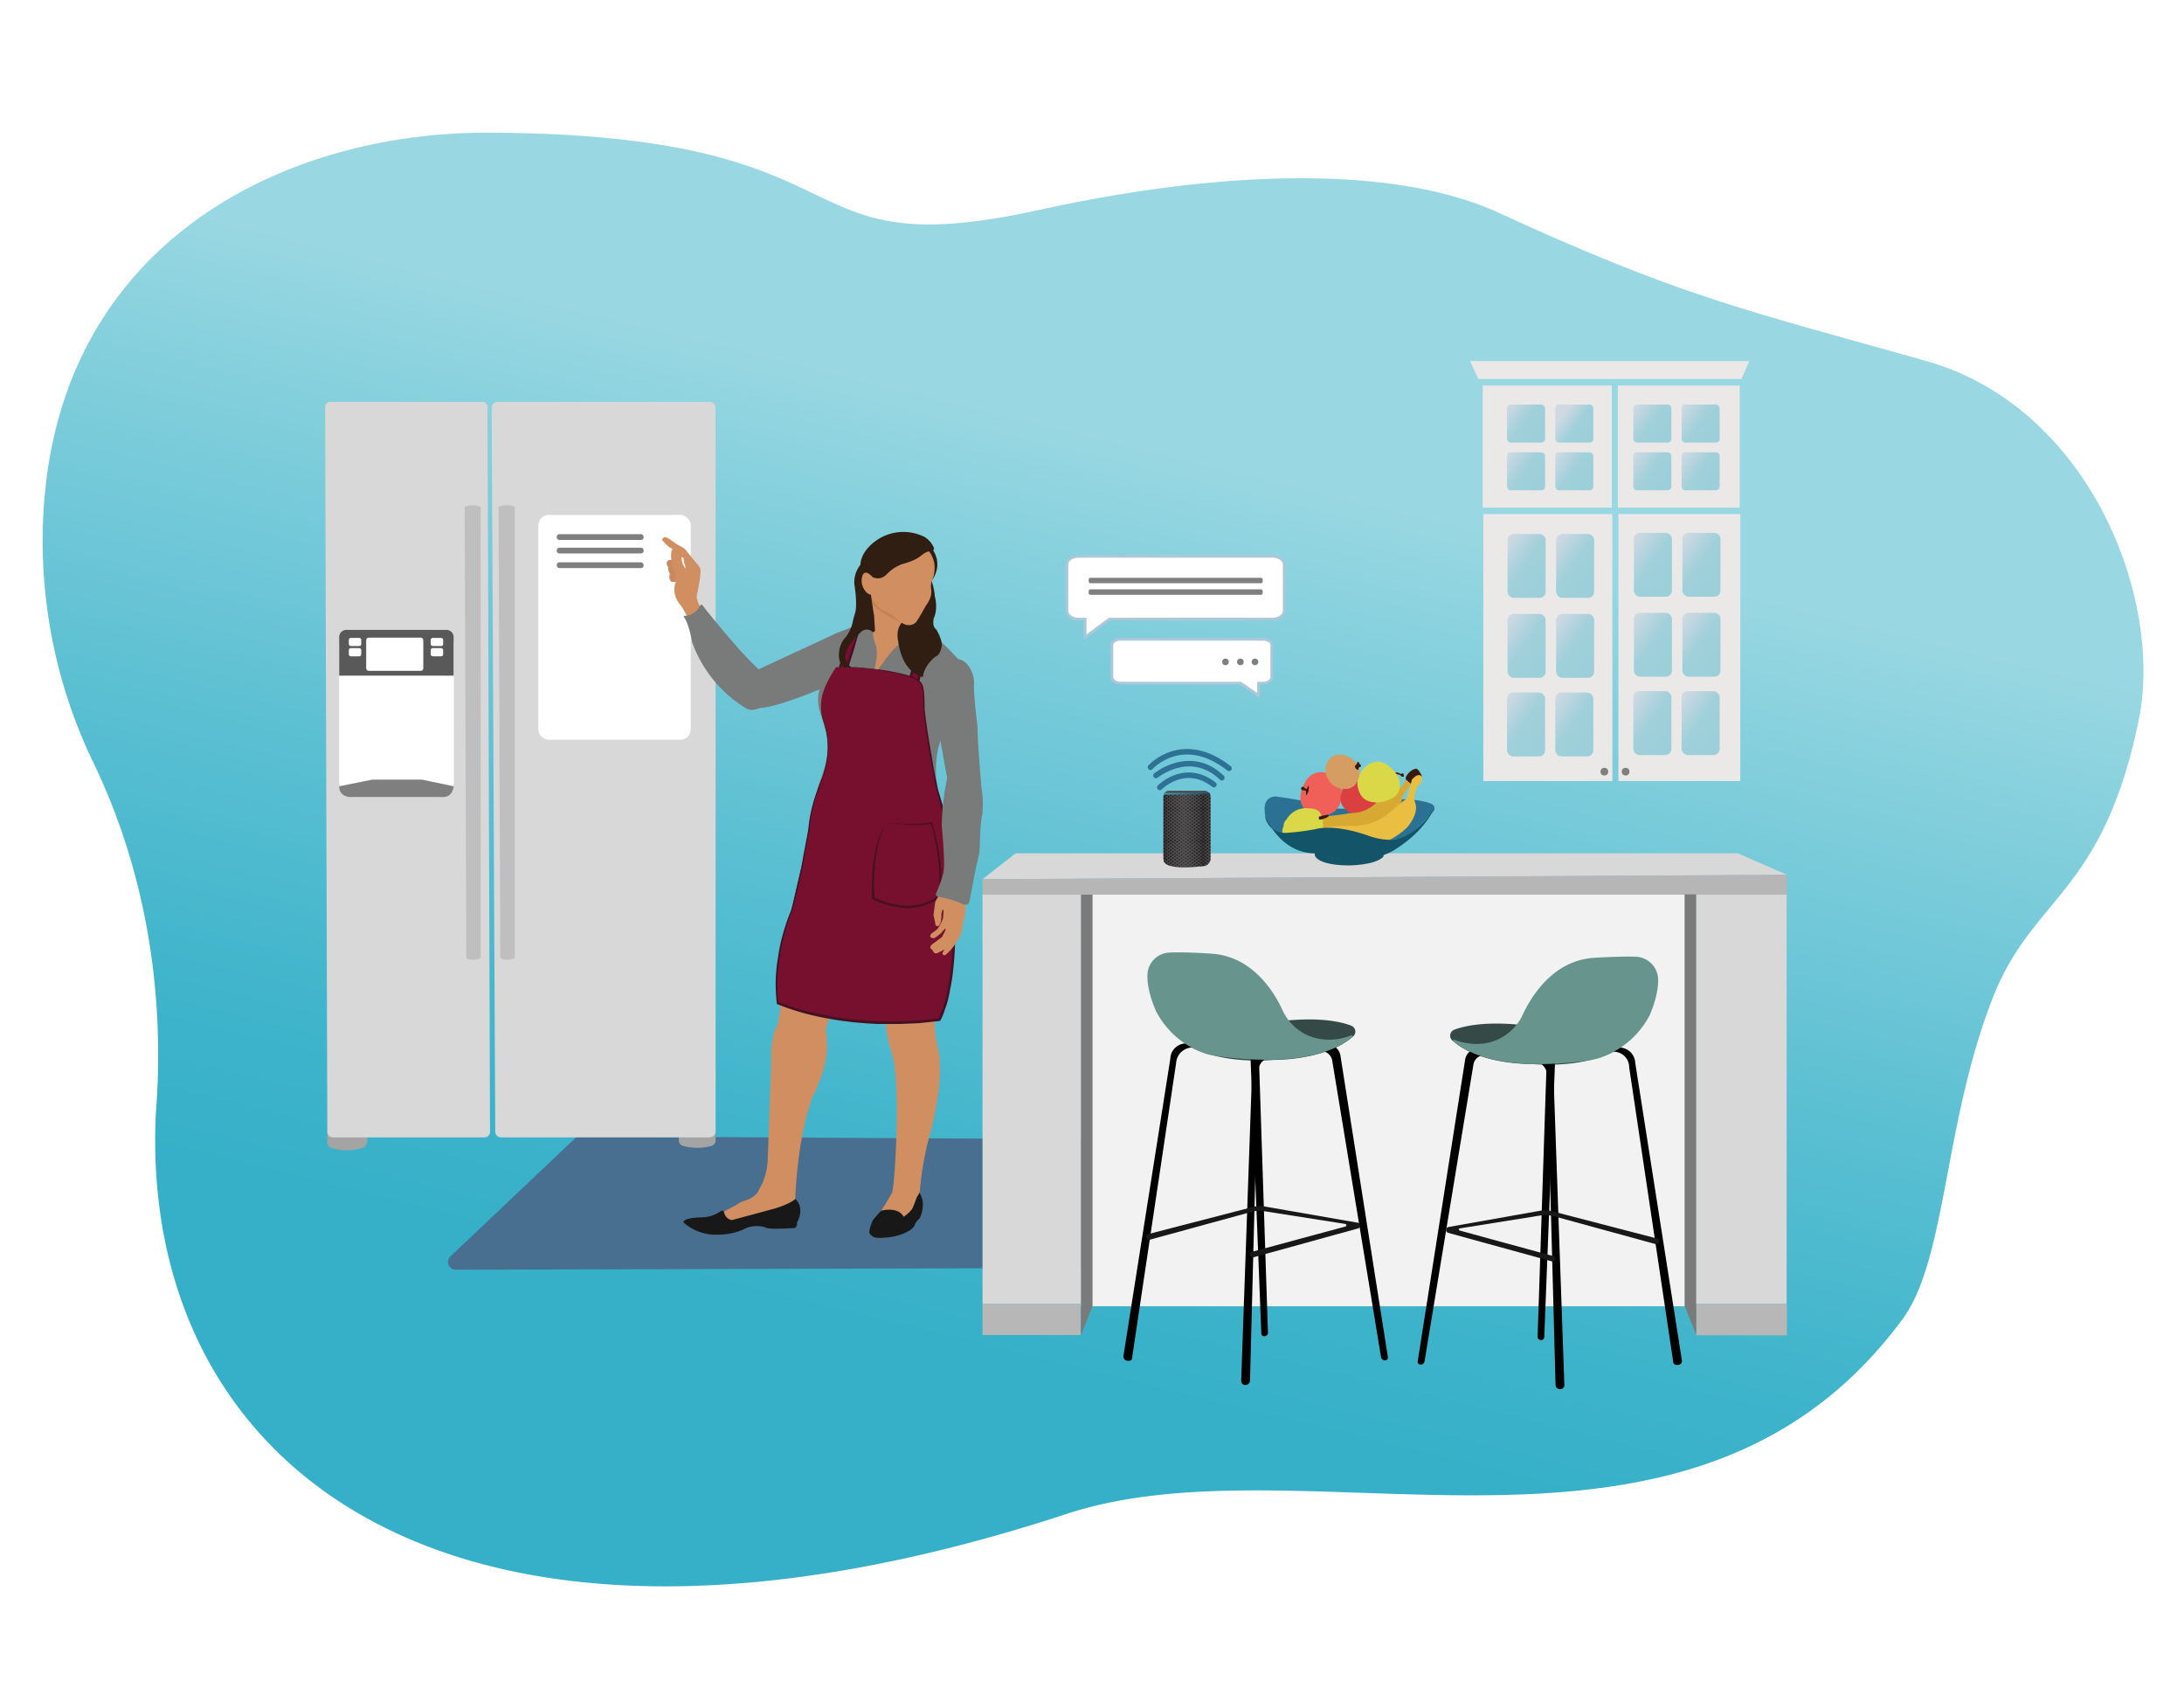 <svg id="Layer_1" data-name="Layer 1" xmlns="http://www.w3.org/2000/svg" xmlns:xlink="http://www.w3.org/1999/xlink" viewBox="0 0 792 612"><defs><style>.cls-1,.cls-10,.cls-11,.cls-2,.cls-23,.cls-3,.cls-4,.cls-5,.cls-6,.cls-61,.cls-68,.cls-7,.cls-8,.cls-9{fill:none;}.cls-10,.cls-11,.cls-2,.cls-3,.cls-4,.cls-5,.cls-6,.cls-7,.cls-8,.cls-9{stroke:#231f20;stroke-dasharray:0 6.5;}.cls-10,.cls-11,.cls-2,.cls-3,.cls-4,.cls-5,.cls-6,.cls-61,.cls-7,.cls-8,.cls-9{stroke-linecap:round;}.cls-2{stroke-width:5px;}.cls-3{stroke-width:4.69px;}.cls-4{stroke-width:4.39px;}.cls-5{stroke-width:4.08px;}.cls-6{stroke-width:3.78px;}.cls-7{stroke-width:3.47px;}.cls-8{stroke-width:3.17px;}.cls-9{stroke-width:2.86px;}.cls-10{stroke-width:2.56px;}.cls-11{stroke-width:2.25px;}.cls-12{fill:url(#linear-gradient);}.cls-13{fill:#486f8f;}.cls-14{fill:#a5a4a4;}.cls-15{fill:#d8d8d8;}.cls-16{fill:#bfbfbf;}.cls-17,.cls-72{fill:#fff;}.cls-18{fill:#595959;}.cls-19{fill:#7f7f7f;}.cls-20{fill:#c9885d;}.cls-21{fill:#d18e61;}.cls-22{fill:#301e12;}.cls-23{stroke:#5e297b;}.cls-23,.cls-68,.cls-72{stroke-miterlimit:10;}.cls-24{fill:#797a7a;}.cls-25{fill:#181818;}.cls-26{fill:#bcc7cc;}.cls-27{fill:#292a2b;}.cls-28{fill:#77102e;}.cls-29{fill:#461023;}.cls-30{fill:#c48255;}.cls-31{fill:#f2f2f3;}.cls-32{fill:#b7b6b6;}.cls-33{fill:#b7b7b7;}.cls-34{fill:#354a47;}.cls-35{fill:#68948e;}.cls-36{fill:#ebe8e8;}.cls-37{opacity:0.44;}.cls-38{fill:url(#linear-gradient-2);}.cls-39{fill:url(#linear-gradient-3);}.cls-40{fill:url(#linear-gradient-4);}.cls-41{fill:url(#linear-gradient-5);}.cls-42{fill:url(#linear-gradient-6);}.cls-43{fill:url(#linear-gradient-7);}.cls-44{fill:url(#linear-gradient-8);}.cls-45{fill:url(#linear-gradient-9);}.cls-46{fill:url(#linear-gradient-10);}.cls-47{fill:url(#linear-gradient-11);}.cls-48{fill:url(#linear-gradient-12);}.cls-49{fill:url(#linear-gradient-13);}.cls-50{fill:url(#linear-gradient-14);}.cls-51{fill:url(#linear-gradient-15);}.cls-52{fill:url(#linear-gradient-16);}.cls-53{fill:url(#linear-gradient-17);}.cls-54{fill:url(#linear-gradient-18);}.cls-55{fill:url(#linear-gradient-19);}.cls-56{fill:url(#linear-gradient-20);}.cls-57{fill:url(#linear-gradient-21);}.cls-58{fill:#525050;}.cls-59{fill:url(#Undulating_Coarse_Dots);}.cls-60{fill:url(#linear-gradient-22);}.cls-61{stroke:#2d7295;stroke-linejoin:round;stroke-width:2px;}.cls-62{fill:#2a7194;}.cls-63{fill:#391b0c;}.cls-64{fill:#d8a932;}.cls-65{fill:#e9be41;}.cls-66{fill:#f15f59;}.cls-67{fill:#db4040;}.cls-68{stroke:#181818;}.cls-69{fill:#dad846;}.cls-70{fill:#d59d62;}.cls-71{fill:#145468;}.cls-72{stroke:#acc7da;}</style><linearGradient id="linear-gradient" x1="302.25" y1="598.43" x2="437.08" y2="49.02" gradientUnits="userSpaceOnUse"><stop offset="0.2" stop-color="#35b0c8"/><stop offset="0.31" stop-color="#3fb4cb"/><stop offset="0.48" stop-color="#5abfd2"/><stop offset="0.71" stop-color="#86d0dd"/><stop offset="0.8" stop-color="#99d8e2"/></linearGradient><linearGradient id="linear-gradient-2" x1="566.43" y1="150.42" x2="577.46" y2="158.33" gradientUnits="userSpaceOnUse"><stop offset="0" stop-color="#acc7da"/><stop offset="0.18" stop-color="#85bfd4"/><stop offset="0.47" stop-color="#40b1c9"/><stop offset="1" stop-color="#35b0c8"/></linearGradient><linearGradient id="linear-gradient-3" x1="545.74" y1="148.16" x2="560.53" y2="158.77" xlink:href="#linear-gradient-2"/><linearGradient id="linear-gradient-4" x1="563.52" y1="165.56" x2="578.31" y2="176.17" xlink:href="#linear-gradient-2"/><linearGradient id="linear-gradient-5" x1="545.97" y1="165.56" x2="560.76" y2="176.17" xlink:href="#linear-gradient-2"/><linearGradient id="linear-gradient-6" x1="561.86" y1="198.52" x2="580.49" y2="211.88" xlink:href="#linear-gradient-2"/><linearGradient id="linear-gradient-7" x1="544.32" y1="198.52" x2="562.94" y2="211.88" xlink:href="#linear-gradient-2"/><linearGradient id="linear-gradient-8" x1="561.86" y1="227.51" x2="580.49" y2="240.87" xlink:href="#linear-gradient-2"/><linearGradient id="linear-gradient-9" x1="544.32" y1="227.51" x2="562.94" y2="240.87" xlink:href="#linear-gradient-2"/><linearGradient id="linear-gradient-10" x1="561.6" y1="255.97" x2="580.23" y2="269.33" xlink:href="#linear-gradient-2"/><linearGradient id="linear-gradient-11" x1="544.05" y1="255.97" x2="562.68" y2="269.33" xlink:href="#linear-gradient-2"/><linearGradient id="linear-gradient-12" x1="609.31" y1="148.32" x2="624.11" y2="158.94" xlink:href="#linear-gradient-2"/><linearGradient id="linear-gradient-13" x1="591.77" y1="148.32" x2="606.56" y2="158.94" xlink:href="#linear-gradient-2"/><linearGradient id="linear-gradient-14" x1="609.31" y1="165.56" x2="624.11" y2="176.17" xlink:href="#linear-gradient-2"/><linearGradient id="linear-gradient-15" x1="591.77" y1="165.56" x2="606.56" y2="176.17" xlink:href="#linear-gradient-2"/><linearGradient id="linear-gradient-16" x1="607.66" y1="198.07" x2="626.29" y2="211.43" xlink:href="#linear-gradient-2"/><linearGradient id="linear-gradient-17" x1="590.12" y1="198.07" x2="608.74" y2="211.43" xlink:href="#linear-gradient-2"/><linearGradient id="linear-gradient-18" x1="607.66" y1="227.07" x2="626.29" y2="240.43" xlink:href="#linear-gradient-2"/><linearGradient id="linear-gradient-19" x1="590.12" y1="227.07" x2="608.74" y2="240.43" xlink:href="#linear-gradient-2"/><linearGradient id="linear-gradient-20" x1="607.4" y1="255.53" x2="626.02" y2="268.89" xlink:href="#linear-gradient-2"/><linearGradient id="linear-gradient-21" x1="589.85" y1="255.53" x2="608.48" y2="268.89" xlink:href="#linear-gradient-2"/><pattern id="Undulating_Coarse_Dots" data-name="Undulating Coarse Dots" width="83" height="65" patternTransform="translate(-15.2 59.6) scale(0.17 0.18)" patternUnits="userSpaceOnUse" viewBox="0 0 83 65"><rect class="cls-1" width="83" height="65"/><line class="cls-2" x1="83" y1="65" x2="83" y2="130.5"/><line class="cls-2" y1="65" y2="130.5"/><line class="cls-3" x1="4.6" y1="61.8" x2="4.6" y2="130.5"/><line class="cls-4" x1="9.2" y1="65" x2="9.2" y2="130.5"/><line class="cls-5" x1="13.8" y1="61.8" x2="13.8" y2="130.5"/><line class="cls-6" x1="18.4" y1="65" x2="18.4" y2="130.5"/><line class="cls-7" x1="23.1" y1="61.8" x2="23.1" y2="130.5"/><line class="cls-8" x1="27.7" y1="65" x2="27.7" y2="130.5"/><line class="cls-9" x1="32.3" y1="61.8" x2="32.3" y2="130.5"/><line class="cls-10" x1="36.9" y1="65" x2="36.9" y2="130.5"/><line class="cls-11" x1="41.5" y1="61.8" x2="41.5" y2="130.5"/><line class="cls-2" x1="83" y1="65" x2="83" y2="130.5"/><line class="cls-3" x1="78.4" y1="61.8" x2="78.4" y2="130.5"/><line class="cls-4" x1="73.8" y1="65" x2="73.8" y2="130.5"/><line class="cls-5" x1="69.2" y1="61.8" x2="69.2" y2="130.5"/><line class="cls-6" x1="64.6" y1="65" x2="64.6" y2="130.5"/><line class="cls-7" x1="59.9" y1="61.8" x2="59.9" y2="130.5"/><line class="cls-8" x1="55.3" y1="65" x2="55.3" y2="130.5"/><line class="cls-9" x1="50.7" y1="61.8" x2="50.7" y2="130.5"/><line class="cls-10" x1="46.1" y1="65" x2="46.1" y2="130.5"/><line class="cls-2" y1="65" y2="130.5"/><line class="cls-2" x1="83" x2="83" y2="65.5"/><line class="cls-2" y2="65.5"/><line class="cls-3" x1="4.6" y1="-3.3" x2="4.6" y2="65.5"/><line class="cls-4" x1="9.2" x2="9.2" y2="65.5"/><line class="cls-5" x1="13.8" y1="-3.3" x2="13.8" y2="65.5"/><line class="cls-6" x1="18.4" x2="18.4" y2="65.5"/><line class="cls-7" x1="23.1" y1="-3.3" x2="23.1" y2="65.5"/><line class="cls-8" x1="27.7" x2="27.7" y2="65.5"/><line class="cls-9" x1="32.3" y1="-3.3" x2="32.3" y2="65.5"/><line class="cls-10" x1="36.9" x2="36.9" y2="65.5"/><line class="cls-11" x1="41.5" y1="-3.3" x2="41.5" y2="65.5"/><line class="cls-2" x1="83" x2="83" y2="65.5"/><line class="cls-3" x1="78.4" y1="-3.3" x2="78.4" y2="65.5"/><line class="cls-4" x1="73.8" x2="73.8" y2="65.5"/><line class="cls-5" x1="69.2" y1="-3.3" x2="69.2" y2="65.5"/><line class="cls-6" x1="64.6" x2="64.6" y2="65.5"/><line class="cls-7" x1="59.9" y1="-3.3" x2="59.9" y2="65.5"/><line class="cls-8" x1="55.3" x2="55.3" y2="65.5"/><line class="cls-9" x1="50.7" y1="-3.3" x2="50.7" y2="65.5"/><line class="cls-10" x1="46.1" x2="46.1" y2="65.5"/><line class="cls-2" y2="65.5"/><line class="cls-2" x1="83" y1="-65" x2="83" y2="0.5"/><line class="cls-2" y1="-65" y2="0.5"/><line class="cls-3" x1="4.6" y1="-68.3" x2="4.6" y2="0.5"/><line class="cls-4" x1="9.2" y1="-65" x2="9.2" y2="0.5"/><line class="cls-5" x1="13.8" y1="-68.3" x2="13.8" y2="0.5"/><line class="cls-6" x1="18.4" y1="-65" x2="18.4" y2="0.5"/><line class="cls-7" x1="23.1" y1="-68.3" x2="23.1" y2="0.5"/><line class="cls-8" x1="27.7" y1="-65" x2="27.7" y2="0.5"/><line class="cls-9" x1="32.3" y1="-68.3" x2="32.3" y2="0.5"/><line class="cls-10" x1="36.9" y1="-65" x2="36.9" y2="0.5"/><line class="cls-11" x1="41.5" y1="-68.3" x2="41.5" y2="0.5"/><line class="cls-2" x1="83" y1="-65" x2="83" y2="0.5"/><line class="cls-3" x1="78.4" y1="-68.3" x2="78.4" y2="0.5"/><line class="cls-4" x1="73.8" y1="-65" x2="73.8" y2="0.5"/><line class="cls-5" x1="69.2" y1="-68.3" x2="69.2" y2="0.5"/><line class="cls-6" x1="64.6" y1="-65" x2="64.6" y2="0.5"/><line class="cls-7" x1="59.9" y1="-68.3" x2="59.9" y2="0.5"/><line class="cls-8" x1="55.3" y1="-65" x2="55.3" y2="0.5"/><line class="cls-9" x1="50.7" y1="-68.3" x2="50.7" y2="0.5"/><line class="cls-10" x1="46.1" y1="-65" x2="46.1" y2="0.5"/><line class="cls-2" y1="-65" y2="0.5"/></pattern><linearGradient id="linear-gradient-22" x1="421.97" y1="287.97" x2="438.92" y2="287.97" gradientUnits="userSpaceOnUse"><stop offset="0" stop-color="#36b0c8"/><stop offset="1" stop-color="#243960"/></linearGradient></defs><path class="cls-12" d="M775.6,261c9-43.9-17.9-113.4-77.1-130.1-64.1-18.2-87.7-22.8-155.1-53.8-37.1-17-98.7-15.9-166.5-1-95.6,21-56.2-27.3-199.2-28C100.2,47.7,17,90.6,15.5,193.4a184.6,184.6,0,0,0,18.3,83c18.7,38.7,25.9,82,22.9,124.9-.3,3-.3,6.1-.4,9.1C54.4,535,167.3,621,386.9,548.9,475,520,612.3,583.2,689.8,478.5c16.2-21.8,14.9-70.9,32.9-116.8C737.2,324.7,762.6,324.4,775.6,261Z"/><path class="cls-13" d="M208.6,412.7l-45.3,42.9a2.8,2.8,0,0,0,2,4.8l364.5-1a2.8,2.8,0,0,0,1.7-5l-50.9-40.2a2.7,2.7,0,0,0-1.7-.6L210.5,412A2.6,2.6,0,0,0,208.6,412.7Z"/><path class="cls-14" d="M246.2,409.7v3.8a2,2,0,0,0,1.6,2,19,19,0,0,0,10.2,0,2.1,2.1,0,0,0,1.5-2v-3.8Z"/><path class="cls-14" d="M118.7,409.7v4.6a2.1,2.1,0,0,0,1.3,1.9,18.3,18.3,0,0,0,11.4,0,2.6,2.6,0,0,0,1.8-2.4v-4.1Z"/><path class="cls-15" d="M119.9,145.7h54.9a1.9,1.9,0,0,1,2,1.9l.9,262.9a2,2,0,0,1-2,1.9H120.6a2,2,0,0,1-1.9-1.9l-.8-262.9A1.9,1.9,0,0,1,119.9,145.7Z"/><path class="cls-15" d="M180.5,145.7h76.8a2.2,2.2,0,0,1,2.2,2.2V410.2a2.2,2.2,0,0,1-2.2,2.2H181.7a2.1,2.1,0,0,1-2.1-2.2l-1.3-262.3A2.2,2.2,0,0,1,180.5,145.7Z"/><path class="cls-16" d="M180.8,183.8a7.4,7.4,0,0,1,5.9,0V347.4s-3.1,1.4-5.3,0Z"/><path class="cls-16" d="M168.5,183.8a7.2,7.2,0,0,1,5.8,0V347.4s-3,1.4-5.2,0Z"/><rect class="cls-17" x="123" y="228.4" width="41.6" height="60.6" rx="5.3"/><path class="cls-18" d="M161.9,228.4H125.6A2.6,2.6,0,0,0,123,231v14h41.5V231A2.6,2.6,0,0,0,161.9,228.4Z"/><rect class="cls-17" x="132.8" y="231.2" width="20.7" height="12.05" rx="0.9"/><rect class="cls-17" x="126.5" y="231.3" width="4.5" height="2.95" rx="0.7"/><rect class="cls-17" x="126.5" y="235" width="4.5" height="2.97" rx="0.7"/><rect class="cls-17" x="156.2" y="231.3" width="4.5" height="2.95" rx="0.7"/><rect class="cls-17" x="156.2" y="235" width="4.5" height="2.97" rx="0.7"/><path class="cls-19" d="M123,285.1l12-2.4h18.1l11.4,2.4s-.2,3.9-3.8,3.9H126.8S123,288.9,123,285.1Z"/><rect class="cls-17" x="195.2" y="186.7" width="55.3" height="81.53" rx="3.8"/><path class="cls-20" d="M242.2,203.3c-.3.3-.8.9,0,2.2a.7.7,0,0,1,.1.5,3.4,3.4,0,0,0,.5,1.8,1.1,1.1,0,0,1,.1.5,2.6,2.6,0,0,0,.4,2.5.7.7,0,0,0,.6.2c.8,0,3-.1,3.8-.7a.8.8,0,0,0,.2-.5v-.9a.7.7,0,0,1,.5-.8h.1a.8.8,0,0,0,.5-.7,2.4,2.4,0,0,0-1.2-1.9l-.3-.5a2,2,0,0,0-1.5-1.8,10.3,10.3,0,0,0-3.5-.1Z"/><path class="cls-21" d="M248.7,206.4s-1.8-2.4-1.5-4.6c0,0-2.7-3.9-3.6-2.3,0,0-.7,2,.3,5.8a13.5,13.5,0,0,1,1.2,5.7s-2,4,1.6,8.3c0,0,3.1,4.2,2.8,6.2,0,0,6.2-.7,5.9-3.5,0,0-3-3.3-2.7-6.2,0,0,2-8.7,1.1-10s-4.5-5.5-5.2-6.5a8.1,8.1,0,0,0-2.4-1.5,37.4,37.4,0,0,1-3.2-2.2s-1.7-1.3-2.4-.6-.8.6.8,2.2a7.1,7.1,0,0,0,2.4,1.8s2.5,2.7,4.1,3.3a7.4,7.4,0,0,0,.5,2.6Z"/><path class="cls-22" d="M334.1,195.8s3.1,11.7,3.7,14.8c0,0,5.8-6.8-1.8-13.9A2.7,2.7,0,0,0,334.1,195.8Z"/><path class="cls-21" d="M314.9,217l-.9,6.8a22.3,22.3,0,0,1-2.4,4.9l-3.5,5a3.7,3.7,0,0,0-.5,1.8v9.1a3,3,0,0,0,1.2,2.4l4.3,3.5a3,3,0,0,0,2.9.5l8.3-2.6a2.4,2.4,0,0,0,1.4-.9l6.7-7.4a3.4,3.4,0,0,0,.7-2.9l-6-5.4c-.1-.1-.1-.3-.2-.4a7.1,7.1,0,0,1,1.4-7.7c.6-.7,1.1-3.4.7-4.2l-1-3.8a3.1,3.1,0,0,0-2.6-1.9l-3.9-.4a2.6,2.6,0,0,0-1.5.2l-3.4,1.4A3.4,3.4,0,0,0,314.9,217Z"/><path class="cls-23" d="M327,233.6s0,1.8,3.5,2.4c0,0-.7-3.1,3-4.5l3.3-.6-5.6-6.7S327.6,231.5,327,233.6Z"/><path class="cls-24" d="M303.2,229.6c-3.6,1.4-3.5,12.9-3.5,12.9-.6,6.2-5.2,7.4-1.8,17.4.7,1.9,1.2,3.9,1.7,5.8a27,27,0,0,1-.6,12.6l-2.6,7.9a.6.6,0,0,0,.4.7l4.4,2.9.8.2,6.2-.7s7.5-28.2,6.6-36.8l.8-4c1-4.6,3.5-10.8,1.8-15.1a12.3,12.3,0,0,1-.6-6.8c-.1-1-.4-2.2-1.4-1.8S306.3,228.5,303.2,229.6Z"/><path class="cls-24" d="M274.2,243.1l28.5-13.2s3.4.8,3.7,5.1c0,0,1.8,9.4-5.5,13.4,0,0-15.7,7-24,8.2a6.8,6.8,0,0,1-6.7-3.2C268.3,250.1,267.2,245.5,274.2,243.1Z"/><path class="cls-24" d="M248.6,223.3a6.7,6.7,0,0,0,5.3-3.7.5.5,0,0,1,.9-.1c2.3,3.1,14.8,18.5,20.7,23.5l.8,1c1.2,2.1,4.5,8.4.1,12.1a4.2,4.2,0,0,1-1.6.9l-1.2.3a4.2,4.2,0,0,1-3.1-.5,46.4,46.4,0,0,1-19.2-23.1,5,5,0,0,1-.4-1.3c-.3-1.7-1.3-6.4-2.7-8.4A.4.4,0,0,1,248.6,223.3Z"/><path class="cls-21" d="M318.9,309.4c-2,7.7-4.9,26.2,2.4,57.2,1,4.4,3.1,7.5,9.5,7.5s9.6-11.5,10-16.3c1.3-14.1,3.3-40.5-.3-49.3,0,0-2.8-11.4-16.2-5.4A9.7,9.7,0,0,0,318.9,309.4Z"/><path class="cls-21" d="M310,300.4c2.8,1.1,5.5,3.4,7.5,7.8,0,0,5,5.7-1.8,26.8a29.3,29.3,0,0,1-4.5,8.8c-2.5,3.4-8.4,17.2-9.5,22.2a7.1,7.1,0,0,1-2.9,4.4c-3.8,2.6-10.2.6-15.9-3.7,0,0-.6-17.9,2.1-26.2,0,0,6.6-20.8,9.7-32A11.8,11.8,0,0,1,310,300.4Z"/><path class="cls-21" d="M323.6,432.2s-2.2,4.1-4.1,6.8a2.6,2.6,0,0,0,1.9,4.1h.1a11.3,11.3,0,0,0,3.9,0c2.7-.6,4.7-3,5.8-5.6a8.5,8.5,0,0,1,2.3-3.5S330.7,427.3,323.6,432.2Z"/><path class="cls-21" d="M278,426.8s5.8-5.8,10.5-1.4c0,0-1.6,7.3-.1,9.3,0,0,3.1,8.1-6.6,8,0,0-9.2-1-12,.6,0,0-5.9,3.7-15.4.8,0,0-2-2,3.2-2.7a85.1,85.1,0,0,0,9.6-4.6,7.8,7.8,0,0,1,2-1.1c2-.8,3.4-1,5.5-3.2Z"/><path class="cls-25" d="M262.6,439.6a3.4,3.4,0,0,0,2.8,2.8l15.6-4.2s5.7-1.7,7.4-3.5c0,0,3.7,3,.6,8.6v.8a1.3,1.3,0,0,1-1.1,1.2c-2.5.1-8.6.5-10-.1s-4.5-1.2-7.8.3c0,0-4,2.4-11.1,2.2a17.9,17.9,0,0,1-11.1-4.4s-.8-1.7,6.5-1.9a11.7,11.7,0,0,0,6.1-1.7l1-.6A.7.7,0,0,1,262.6,439.6Z"/><path class="cls-25" d="M319.5,439s6.1-1.7,8.2,2.2c0,0,2.9-1.9,3.5-3.7l2-5.3s3.1,3.4.3,9.6a5.9,5.9,0,0,0-1.9,2.6s-.9,2.5-7.7,4c0,0-6,1-7.3,0s-2.1-1-.3-5.4a4.6,4.6,0,0,1,.8-1.3Z"/><path class="cls-26" d="M316.5,245.5s-6.9,3.7-6.9,16.2c0,1.1-.6,4.2-.7,5.3-.4,4.1-.4,6.4-2.3,20.6a1.5,1.5,0,0,0,2.6,1.3l.4-.4a8.8,8.8,0,0,0,1.6-6.5,42.5,42.5,0,0,1-.4-10.6c0-.8.3-7.3.5-8.1Z"/><path class="cls-24" d="M327.5,232.4a32.2,32.2,0,0,0-7.1,7.7s-2.7,3.5-4.8,6.8a21.1,21.1,0,0,0-2.6,4.6s-3.4,11-3.4,17.3c0,0-.1,8.1-1.1,10.8a18.7,18.7,0,0,1-.9,3.2,13.4,13.4,0,0,0,0,6.3v.2s27.2.9,32.1-4.2c0,0-1.3-10.9,1.7-17.2,0,0-2.9-27.2,6.5-28.4,0,0-7.3-8.4-12.6-11.3a2.4,2.4,0,0,0-2.3.2S327.8,231.5,327.5,232.4Z"/><path class="cls-24" d="M347,239s-10.2,2.5-5.9,29.8c0,0,1.7,9.9,2.4,13.3,0,0-.4,4.7,0,5.6a8.9,8.9,0,0,0,12.4-2.2s-1.6-18.9-1.4-21.9c0,0-1.4-10.8-1.3-15.3a10.1,10.1,0,0,0-1.4-5.9C350.8,240.7,349.3,239,347,239Z"/><path class="cls-21" d="M297.3,289.7s-8.7,28.1-6.4,35.4c0,0,18,7.1,25.9,2.5l.6-5.5,1.6,5.7s14.5,7.6,27.1-1.2c0,0,1.8-27.4-9.3-39C336.8,287.6,317.2,293,297.3,289.7Z"/><path class="cls-21" d="M320.9,361.9c0,3.9.2,13,1.8,17.6a42,42,0,0,1,1.7,7c1.9,15.2,0,42-.8,45.7,0,0,1.9,3.3,6.9,2.6a3.5,3.5,0,0,0,3.1-3.3,114.7,114.7,0,0,1,3.4-19.4s6.2-20.7,2.9-33.2a29.9,29.9,0,0,1-.9-7.9c.5-4,1.2-10.8,1.8-13.2,0,0-8.4-5.9-17.6-.8C321.3,358.1,320.9,359.8,320.9,361.9Z"/><path class="cls-21" d="M283.9,357.9s-.9,11.4-2.4,14.7a10.8,10.8,0,0,0-1,2.7,32.8,32.8,0,0,0-.8,9.3s-.7,20.7-1.3,35.6a23.1,23.1,0,0,1-2.5,10l-1.2,2.3s5.3,6.6,13.7,2.2c0,0,.5-20.9,6.1-36.6.4-1.2,1.2-2.2,1.6-3.3,1.9-4.8,5.1-12.3,3.3-21.3,0,0,3.8-12.5,4.4-14.2S291.6,350.3,283.9,357.9Z"/><path class="cls-27" d="M297.9,282.7a71.4,71.4,0,0,0-4.6,18,88.5,88.5,0,0,1-1.7,10.3c-1.2,4.5-2.7,10.6-3.6,15.4s-3.3,10.1-4.5,15.4c-1.7,7.6-2.2,17.6-1.5,21.9,0,0,28.2,10.8,58.6,6,3.1-.4,12.2-50.4-1.3-85.1C339.3,284.6,306.1,291.7,297.9,282.7Z"/><path class="cls-28" d="M310.1,227.4s-6.7,15.6-6.2,18.8l1.4.6s.5-1.4,1.4-3.6c2.1-5.4,4.6-16.1,6.3-17.1Z"/><path class="cls-29" d="M310.1,227.4l-1.7,4.6c-.5,1.6-1.1,3.2-1.6,4.7s-1.1,3.2-1.6,4.8l-.6,2.4a9.7,9.7,0,0,0-.3,2.3l-.3-.4,1.5.5-.6.3,1.9-5.1,1.8-5.3a53.4,53.4,0,0,1,1.8-5.2,20,20,0,0,1,1-2.6l.6-1.3.4-.5c.1-.3.4-.4.5-.6l.2.3Zm0,0L313,226l.8-.3-.7.6a7.3,7.3,0,0,0-1.3,2.3l-.9,2.6-1.5,5.3c-.6,1.7-1.1,3.5-1.7,5.3s-1.3,3.4-1.9,5.2l-.2.4-.5-.2-1.4-.5h-.3v-.3a6.1,6.1,0,0,1,.1-1.4,5,5,0,0,1,.2-1.2c.2-.9.5-1.7.7-2.5s1.1-3.1,1.7-4.7S308.7,230.3,310.1,227.4Z"/><polygon class="cls-28" points="335.4 228.2 329 250 331.9 251.7 337.2 228.2 335.4 228.2"/><path class="cls-29" d="M335.4,228.2c-1,3.8-2,7.5-2.9,11.1l-3,10.8-.3-.5,3,1.6-.8.4,2.8-11.7,1.4-5.9,1.5-5.8h-1.7Zm0,0h1.9c-.4,1.9-.7,3.9-1.1,5.9l-1.2,5.9-2.6,11.7-.2.7-.6-.4-2.8-1.7-.4-.2v-.3c1.2-3.7,2.2-7.4,3.4-11S334.2,231.7,335.4,228.2Z"/><path class="cls-22" d="M337.8,210.6a21.8,21.8,0,0,1,1.2,5.6s1.3,4.4-.4,8c0,0-.7,3,.9,4,0,0,2.2,3.5,2,5.9,0,0-.3,3.4-2.3,4,0,0-4.2,3.2-4.5,7.4,0,0-7.4-1-9-13.1,0,0-1.8-6.6,4.7-8.9C330.4,223.5,328.8,211.7,337.8,210.6Z"/><path class="cls-30" d="M315.4,214.8s7.3,8.5,12.2,11.3c0,0-7.1-2.8-11.1-6.8Z"/><path class="cls-21" d="M327.1,196.6a8.2,8.2,0,0,0-3.7,2.3,6.7,6.7,0,0,1-1.5,1.4,13.9,13.9,0,0,0-5.4,9,5.2,5.2,0,0,0-.9-2,2.2,2.2,0,0,0-2.2-1,2.2,2.2,0,0,0-1.8,1.7,5.8,5.8,0,0,0,1.9,6.5,6.2,6.2,0,0,0,2.3,1.1,9.2,9.2,0,0,0,4.7,5.7,21.5,21.5,0,0,1,4.8,3c1.3,1.5,3.2,2.7,5,2.3s2-1.2,2.9-2.5l2.7-4.7s2.2-2.7,1.8-5.4.4-3.6.9-5.2a.6.6,0,0,1,.1-.4s.1-.7.2-1.8C339.4,200.1,333.4,194.8,327.1,196.6Z"/><path class="cls-22" d="M327,204.6c8.4-2.3,6.3-4.1,10.9-4.9a.8.8,0,0,0,.7-1.2,8.5,8.5,0,0,0-3.3-3.8,17.2,17.2,0,0,0-15.6.1s-7.3,3.6-7.7,10a10.3,10.3,0,0,0-2.2,6.9s1.4,8.1.1,11.2a19.5,19.5,0,0,0-.6,2.3,14.2,14.2,0,0,1-2.5,5.7,9.1,9.1,0,0,0-2.5,5.3,8.4,8.4,0,0,0,.4,4.1s1.2,3.2,5.5,2.9c0,0,.2-.4-1.3-1.2a4.5,4.5,0,0,1-1.8-1.8,5.7,5.7,0,0,1-.3-4.6l2.7-3.7a7.5,7.5,0,0,1,1.5-1.6l.2-.2,1.1-1a2.9,2.9,0,0,1,3.7-.3h0a.7.7,0,0,0,1.3-.5l-.3-4.6a1.9,1.9,0,0,0-.1-.8l-1.1-7.3s-1.5.1-2.8-2.6a5.8,5.8,0,0,1-.4-3.7c.3-1.5,1.3-2.8,3.9,0a4.3,4.3,0,0,0,4.3-.4l1.1-1A14.4,14.4,0,0,1,327,204.6Z"/><path class="cls-28" d="M303.2,241.9s-3.9,5.6-5.1,10.6a16.8,16.8,0,0,0,.7,9.4c1.2,3.5,2.9,11.1-.9,20.8,0,0-4.3,10.2-4.6,18,0,0-1.8,10.5-2.4,12.8,0,0-2.9,13.4-3.9,16.7,0,0-7.2,16.1-5,33.5,0,0,23.4,10.5,58.6,6,0,0,9.3-14.1,3.6-61.7a122.8,122.8,0,0,0-3.9-19.9c-1.6-5.4-5.2-28.5-5.2-31.4,0-9.6-1-8.8-3.2-10.6C331.9,246.1,322.6,241.9,303.2,241.9Z"/><path class="cls-29" d="M303.2,241.9a43.8,43.8,0,0,0-3.7,6.7,18.6,18.6,0,0,0-1.7,7.4,16.5,16.5,0,0,0,.5,3.8,24.7,24.7,0,0,0,1.1,3.6,28.4,28.4,0,0,1,1,7.6,33.1,33.1,0,0,1-.9,7.7,26.5,26.5,0,0,1-1.2,3.7c-.4,1.2-.9,2.3-1.3,3.5a54.7,54.7,0,0,0-3.4,14.9h0l-1.4,7.4c-.5,2.5-.8,5-1.4,7.4l-1.6,7.4c-.6,2.4-1.2,4.9-1.9,7.3h0a55,55,0,0,0-2.7,8.1,76.5,76.5,0,0,0-1.8,8.3,79.5,79.5,0,0,0-.8,8.4,59.8,59.8,0,0,0,.4,8.5l-.2-.3a84.8,84.8,0,0,0,14.1,4.2,119.8,119.8,0,0,0,14.6,2.3l3.7.3,3.7.2h7.4c2.5,0,5-.2,7.4-.3l7.4-.7-.3.2a21.7,21.7,0,0,0,1.5-3.5c.5-1.2.8-2.5,1.2-3.8s.6-2.5.8-3.8l.4-1.9.3-2a136.5,136.5,0,0,0,1.2-15.7,235.3,235.3,0,0,0-1.9-31.4,115.6,115.6,0,0,0-2.7-15.6c-.3-1.2-.6-2.5-1-3.8s-.6-2.5-.9-3.8-1-5.2-1.5-7.8c-.9-5.2-1.7-10.4-2.4-15.7-.1-1.3-.3-2.6-.4-3.9v-4a15.8,15.8,0,0,0-.5-3.8,4.2,4.2,0,0,0-.9-1.6l-1.6-1.2h0a54.9,54.9,0,0,0-6.9-2.1l-7.2-1.3-7.3-.7-3.6-.2Zm0,0h7.3l7.2.7c2.4.3,4.9.7,7.2,1.2a44.1,44.1,0,0,1,7.1,2h0a16.7,16.7,0,0,0,1.6,1.2,4.2,4.2,0,0,1,1.1,1.8,17.4,17.4,0,0,1,.5,3.9c.1,1.3.1,2.7.1,4s.3,2.6.4,3.9c.7,5.2,1.6,10.4,2.5,15.6.4,2.6.9,5.2,1.5,7.7a27.4,27.4,0,0,0,.9,3.9c.4,1.2.7,2.5,1.1,3.8a115.6,115.6,0,0,1,2.7,15.6,221.7,221.7,0,0,1,2,31.6,121.1,121.1,0,0,1-1.1,15.8l-.3,1.9-.4,2c-.2,1.3-.5,2.6-.8,3.9s-.7,2.5-1.2,3.8A17.3,17.3,0,0,1,341,370v.2h-.3l-7.4.8-7.4.3h-7.5l-3.7-.2-3.8-.3a124.6,124.6,0,0,1-14.7-2.3,84,84,0,0,1-14.3-4.4h-.2v-.2a61.9,61.9,0,0,1-.4-8.6,59.7,59.7,0,0,1,.9-8.5,56.9,56.9,0,0,1,1.8-8.4,70.2,70.2,0,0,1,2.8-8.1h0c.7-2.4,1.2-4.8,1.8-7.3l1.7-7.3c.6-2.5.9-5,1.4-7.4l1.4-7.4h0a54.8,54.8,0,0,1,3.5-14.9c.4-1.2.9-2.4,1.4-3.6s.8-2.4,1.1-3.6a32.4,32.4,0,0,0,1.1-7.6,27.6,27.6,0,0,0-1-7.5c-.3-1.2-.8-2.4-1-3.7a12,12,0,0,1-.4-3.8,17.1,17.1,0,0,1,1.7-7.4A40,40,0,0,1,303.2,241.9Z"/><path class="cls-28" d="M321.5,298.3s11.9,1.4,16.3,0c0,0,5.2,18.1,2.5,26.9,0,0-8.4,8-23.6.5C316.7,325.7,315.4,308,321.5,298.3Z"/><path class="cls-29" d="M321.5,298.3c2.7.2,5.4.4,8.2.4a28.4,28.4,0,0,0,4.1-.1,12.7,12.7,0,0,0,3.9-.6h.3v.2c.7,2.2,1.2,4.4,1.7,6.7s.9,4.4,1.2,6.7a53.4,53.4,0,0,1,.5,6.9,22.2,22.2,0,0,1-.8,6.8v.2h-.1a15.4,15.4,0,0,1-5.7,2.9,21.6,21.6,0,0,1-6.2.9l-3.2-.4a28.4,28.4,0,0,1-3.1-.6l-3-1-2.9-1.3h-.2v-.2c-.1-2.4-.1-4.8,0-7.1a56.9,56.9,0,0,1,.7-7.1,42.6,42.6,0,0,1,1.5-6.9A31.1,31.1,0,0,1,321.5,298.3Zm0,0a33.1,33.1,0,0,0-2.7,6.5,55.8,55.8,0,0,0-1.3,6.9c-.3,2.3-.4,4.7-.5,7a54.6,54.6,0,0,0,.2,7l-.3-.4,2.8,1.3c1,.3,2,.7,3,.9a24.7,24.7,0,0,0,2.9.6,16.3,16.3,0,0,0,3.1.3,20.6,20.6,0,0,0,6-.8,15.1,15.1,0,0,0,5.2-2.7v.2a21,21,0,0,0,.8-6.6,51.9,51.9,0,0,0-.5-6.8,86.8,86.8,0,0,0-2.6-13.3l.4.2a14.4,14.4,0,0,1-4.1.5h-4.1C326.9,298.9,324.2,298.7,321.5,298.3Z"/><path class="cls-21" d="M343.8,320.5l-.3.3c-.7.9-4.4,5.5-4.4,6.6l-.6,4.5a.4.4,0,0,0,.1.3c.1.5.5,2,.6,2.9a.7.7,0,0,0,.8.7c.4-.1.8-.4,1.1-1.3a12.7,12.7,0,0,0,.3-3.2.4.4,0,0,1,.1-.3s.2-1.2.5-1.2,0,2.8,0,2.8v.3c-.2.6-1.5,3.8-2.7,4.5l-1.4,1s-1.6,1.5.6,1.8c.5,0,1.7-1,1.7-1l.8-.6c.1-.1.1-.2.2-.2s1.5-1.9,1.7-1.6-1.3,2.9-1.3,2.9l-.3.3-3.4,2.5s-1.3,1.4.2,1.8a2.2,2.2,0,0,0,1,1.4h.6l2.8-1.4h0l-.6,1a.7.7,0,0,0,.9,1h0a18.1,18.1,0,0,0,3.2-3.4s2-3.2,2.6-4.3v-.4l1.5-7.5v-8.1c.1-.1,0-.3,0-.4S348.2,319,343.8,320.5Z"/><path class="cls-24" d="M343.5,282.1a86.1,86.1,0,0,0-2,17.5c0,.3.1.5.1.8.2,2.1,1.2,13.2.5,16.1a44.6,44.6,0,0,1-2.6,7.3,1,1,0,0,0,.8,1.4,33.4,33.4,0,0,1,9,2.7s1.7.5,2.1-.5,2-11.2,3.3-16.1a19.7,19.7,0,0,0,.6-4.8c.1-3.4.3-8.8.9-11,0,0,.9-7.9-1.1-12.3C355.1,283.2,348.4,275.1,343.5,282.1Z"/><rect class="cls-31" x="392" y="324.4" width="222.7" height="149.24"/><polygon class="cls-15" points="368.3 309.4 356.3 318.8 648 317.2 630.2 309.4 368.3 309.4"/><polygon class="cls-32" points="356.3 324.4 356.3 318.8 648 317.2 648 324.4 356.3 324.4"/><rect class="cls-15" x="356.3" y="324.4" width="35.6" height="148.43"/><rect class="cls-15" x="612.3" y="324.4" width="35.6" height="148.43"/><rect class="cls-33" x="356.3" y="472.8" width="35.6" height="11.27"/><rect class="cls-33" x="615.1" y="472.9" width="32.9" height="11.27"/><polygon class="cls-24" points="396.2 473.6 392 484.1 392 324.4 396.2 324.4 396.2 473.6"/><polygon class="cls-24" points="610.9 473.5 615.1 484 615.1 324.3 610.9 324.3 610.9 473.5"/><path class="cls-34" d="M490,371.9c-6.2-2.4-23.4-5.6-60.3,6.5,0,0,10.3,7.6,32.4,5.9,0,0,18.8.3,28.7-8.6A2.3,2.3,0,0,0,490,371.9Z"/><path d="M503.3,492.1,486.1,382.8a4.9,4.9,0,0,0-5.4-4.1l-21.8,2.9a5.7,5.7,0,0,0-4.8,5.5l-4,113.5a1.5,1.5,0,0,0,1.3,1.6h.2a1.7,1.7,0,0,0,1.7-1.6l2.9-112a5.8,5.8,0,0,1,5-5.5l17.4-2a4.2,4.2,0,0,1,4.5,3.4L500.8,492a1.4,1.4,0,0,0,2,1.1h.1A1,1,0,0,0,503.3,492.1Z"/><path d="M459.8,483l-3.4-103.4a4.9,4.9,0,0,0-5.4-4.1l-21.7,2.9a5.7,5.7,0,0,0-4.9,5.5l-17,107.8a1.6,1.6,0,0,0,1.4,1.7h.9c.4-.1.8-.4.8-.8l16-107.1a6,6,0,0,1,5-5.6l17.4-1.9a4,4,0,0,1,4.5,3.4l4,102.1a1,1,0,0,0,1.1,1h.1A1.3,1.3,0,0,0,459.8,483Z"/><path class="cls-25" d="M453.6,454l34.4-9.3a.5.5,0,0,0-.1-.9l-29.3-4.6a10.6,10.6,0,0,0-4.7.2L417,449.5s-2.1-.3-1.1-1.9l38.6-10a10.4,10.4,0,0,1,4.3-.1l33.3,5.8a1.1,1.1,0,0,1,.1,2.2l-37.7,10.4S452.6,455.6,453.6,454Z"/><path class="cls-35" d="M490.1,375.4c-3,1.2-9.9,3.1-16.9-.5a18.5,18.5,0,0,1-8.2-8.8c-2.7-5.9-10.6-19.4-25.7-20.3,0,0-9.2-.7-15.2-.4a8.3,8.3,0,0,0-8,8.1c-.1,3,.6,7.2,3,12.9a31.5,31.5,0,0,0,19.2,16l2.2.4c18.9,2.8,39.9,2.1,49.9-6.9A.3.3,0,0,0,490.1,375.4Z"/><path class="cls-34" d="M527.3,373.4c6.3-2.4,23.5-5.6,60.3,6.5,0,0-10.2,7.6-32.3,5.9,0,0-18.8.4-28.7-8.6A2.3,2.3,0,0,1,527.3,373.4Z"/><path d="M514.1,493.7l17.2-109.4a4.7,4.7,0,0,1,5.4-4l21.7,2.8a5.8,5.8,0,0,1,4.9,5.5l4,113.6a1.5,1.5,0,0,1-1.4,1.5h-.1a1.6,1.6,0,0,1-1.7-1.6l-3-111.9a5.7,5.7,0,0,0-4.9-5.6l-17.4-2a4.1,4.1,0,0,0-4.5,3.5L516.6,493.6a1.4,1.4,0,0,1-2.1,1h0A1.1,1.1,0,0,1,514.1,493.7Z"/><path d="M557.6,484.6,561,381.1a4.9,4.9,0,0,1,5.4-4.1l21.7,2.9a5.8,5.8,0,0,1,4.9,5.5l16.9,107.8a1.4,1.4,0,0,1-1.3,1.7h-.9a1.2,1.2,0,0,1-.9-.9l-16-107a5.6,5.6,0,0,0-4.9-5.6l-17.4-2a4.1,4.1,0,0,0-4.5,3.4l-4,102.1a1.1,1.1,0,0,1-1.2,1h0A1.2,1.2,0,0,1,557.6,484.6Z"/><path class="cls-25" d="M563.8,455.6l-34.4-9.4c-.5-.1-.4-.8,0-.8l29.4-4.7a12.3,12.3,0,0,1,4.7.3l36.9,10.1s2.1-.3,1-1.9l-38.5-10a10.4,10.4,0,0,0-4.3-.2l-33.3,5.9a1.1,1.1,0,0,0-.2,2.1l37.8,10.4S564.7,457.1,563.8,455.6Z"/><path class="cls-35" d="M527.3,377c2.9,1.1,9.9,3.1,16.9-.6a18.5,18.5,0,0,0,8.1-8.7c2.8-5.9,10.6-19.4,25.7-20.4,0,0,9.2-.6,15.2-.4a8.4,8.4,0,0,1,8.1,8.1c.1,3-.6,7.2-3,13a31.9,31.9,0,0,1-19.2,15.9l-2.3.5c-18.9,2.8-39.8,2-49.8-7C526.8,377.2,527,376.8,527.3,377Z"/><polygon class="cls-36" points="533.1 130.9 536.1 137.4 631.5 137.4 634.4 130.9 533.1 130.9"/><rect class="cls-36" x="537.7" y="139.8" width="46.8" height="44.24"/><rect class="cls-36" x="586.7" y="139.8" width="44.2" height="44.24"/><rect class="cls-36" x="537.9" y="186.4" width="46.8" height="96.8"/><rect class="cls-36" x="586.9" y="186.4" width="44.2" height="96.8"/><g class="cls-37"><rect class="cls-38" x="564" y="146.7" width="13.8" height="13.77" rx="1.3"/><rect class="cls-39" x="546.5" y="146.7" width="13.8" height="13.77" rx="1.3"/><rect class="cls-40" x="564" y="164" width="13.8" height="13.77" rx="1.3"/><rect class="cls-41" x="546.5" y="164" width="13.8" height="13.77" rx="1.3"/></g><g class="cls-37"><rect class="cls-42" x="564.3" y="193.6" width="13.8" height="23.17" rx="2.2"/><rect class="cls-43" x="546.7" y="193.6" width="13.8" height="23.17" rx="2.2"/><rect class="cls-44" x="564.3" y="222.6" width="13.8" height="23.17" rx="2.2"/><rect class="cls-45" x="546.7" y="222.6" width="13.8" height="23.17" rx="2.2"/><rect class="cls-46" x="564" y="251.1" width="13.8" height="23.17" rx="2.2"/><rect class="cls-47" x="546.5" y="251.1" width="13.8" height="23.17" rx="2.2"/></g><g class="cls-37"><rect class="cls-48" x="609.8" y="146.7" width="13.8" height="13.77" rx="1.3"/><rect class="cls-49" x="592.3" y="146.7" width="13.8" height="13.77" rx="1.3"/><rect class="cls-50" x="609.8" y="164" width="13.8" height="13.77" rx="1.3"/><rect class="cls-51" x="592.3" y="164" width="13.8" height="13.77" rx="1.3"/></g><g class="cls-37"><rect class="cls-52" x="610.1" y="193.2" width="13.8" height="23.17" rx="2.2"/><rect class="cls-53" x="592.5" y="193.2" width="13.8" height="23.17" rx="2.2"/><rect class="cls-54" x="610.1" y="222.2" width="13.8" height="23.17" rx="2.2"/><rect class="cls-55" x="592.5" y="222.2" width="13.8" height="23.17" rx="2.2"/><rect class="cls-56" x="609.8" y="250.6" width="13.8" height="23.17" rx="2.2"/><rect class="cls-57" x="592.3" y="250.6" width="13.8" height="23.17" rx="2.2"/></g><circle class="cls-19" cx="581.8" cy="279.8" r="1.4"/><circle class="cls-19" cx="589.5" cy="279.8" r="1.4"/><path class="cls-58" d="M436.3,314.1c-2.1.1-7.4.9-11.4,0-2.5-.6-3-1.4-3-3.2v-22a2.1,2.1,0,0,1,2.1-2.2h12.7a2.3,2.3,0,0,1,2.3,2.4v22.6A3,3,0,0,1,436.3,314.1Z"/><path class="cls-59" d="M436.3,314c-2.1.2-7.4,1-11.4,0-2.5-.5-3-1.4-3-3.2V288.9a.9.9,0,0,1,.9-1H438a.9.9,0,0,1,1,1V311h0C438.8,313.3,437.4,314,436.3,314Z"/><path class="cls-60" d="M422.4,287.6h-.2c0,.1-.2.3-.2.5h16.9a1.5,1.5,0,0,0-.3-.6Z"/><path class="cls-61" d="M420.6,285.5s9-9.2,19.6-1"/><path class="cls-61" d="M419.2,281.2s12.4-10.2,23.9.8"/><path class="cls-61" d="M417.2,278.2s11.5-12.9,28.5.4"/><path class="cls-62" d="M463.3,288.9a3.7,3.7,0,0,0-2.7.4c-1,.5-2,1.6-2,3.9,0,0-.3,6.2,4.2,8.3a7.4,7.4,0,0,0,3.6.6c2.3-.3,8.2-1,10.8-1.5a32.3,32.3,0,0,1,11.8.7s11.9,3.1,14,3.1c0,0,6.7.8,10.6-3.8a81.1,81.1,0,0,0,6.2-6.4,1.7,1.7,0,0,0-.5-2.6c-2.9-1.5-13.1-3.1-21.5,0l-1.4.4c-2.6.6-9.8,2.1-14.8.6A129.3,129.3,0,0,0,463.3,288.9Z"/><path class="cls-63" d="M509.8,282.7l1.9,1.6s1.4.1,1.2-1.6c0,0,2.2-1.8,2.7-1.1s-1-2.8-2.1-2.9l-1,.3a6.4,6.4,0,0,0-2.7,2.8Z"/><path class="cls-64" d="M476.2,296.1a76.6,76.6,0,0,0,13.6-1.3,33.1,33.1,0,0,0,8-3.8s5.2-3.2,7.6-3.5c0,0,3.6-2.1,4.4-4.8l1.9,1.6s-3,3.6-3.3,5.5c0,0-1.7,10.4-19.4,11.5-4.1.3-9.9,0-13-2.3C476,299,473.6,296.6,476.2,296.1Z"/><path class="cls-65" d="M512,282.7s-1.7,6.9-2.2,7.2-.6.1-6.6,5.3c0,0-4.1,3.8-11.7,4.3,0,0-10.2-.4-13,1.4,0,0-1.7,1.8-.4,3.2s3.8,4.7,15.3,3.5a28,28,0,0,0,16.8-7.5s4.7-5.1,2.9-9.3c0,0-.9-1.8,1.1-6a2.9,2.9,0,0,0,1.4-3.2S514.5,279.8,512,282.7Z"/><path class="cls-66" d="M472.6,285.1s1.6-5.3,6.7-5.1c0,0,7.2.1,7.2,7.5,0,0,.4,6-4.1,7.6a11.6,11.6,0,0,1-4.5.8,6.7,6.7,0,0,1-6.3-7.4,8.4,8.4,0,0,1,.5-2A7.8,7.8,0,0,1,472.6,285.1Z"/><path class="cls-63" d="M475,286.3a2.5,2.5,0,0,1-2.2-.9.5.5,0,0,0-.6-.1c-.2.2-.5.5-.3.9s.2.3.4.3,2.1.2,2.2.8A.7.7,0,0,0,475,286.3Z"/><path class="cls-66" d="M474.6,284.6v.2a4.6,4.6,0,0,1-1,3.6s1.7.9,2.3-1.6c0,0,.4-1.2,0-1.8A1.1,1.1,0,0,0,474.6,284.6Z"/><path class="cls-63" d="M473.6,287.3v1.1s1.2-.9,1-3.6l-.5.8a2,2,0,0,0-.4.8h0A2.8,2.8,0,0,0,473.6,287.3Z"/><path class="cls-67" d="M486.5,287.5a3.2,3.2,0,0,1,1.1-2.3,8.1,8.1,0,0,1,7.9-4.1s3.8-.2,4.6,2.3c0,0,1.6,3.4.3,6.1a12.7,12.7,0,0,1-10.6,5.3,6.8,6.8,0,0,1-3.2-3.1A5,5,0,0,1,486.5,287.5Z"/><path class="cls-68" d="M503,283.8l-.5-.4-3.2.7s-.2,1.2.6,1.1S502.7,284.4,503,283.8Z"/><path class="cls-69" d="M465.5,299.5a2.9,2.9,0,0,1,1-2.3,8.1,8.1,0,0,1,8-4.1s3.8-.2,4.5,2.3c0,0,1.6,3.4.3,6.1a12.5,12.5,0,0,1-10.6,5.3,6.8,6.8,0,0,1-3.2-3.1A4.8,4.8,0,0,1,465.5,299.5Z"/><path class="cls-63" d="M481.9,295.8l-.5-.4-3.1.7s-.3,1.2.5,1.1S481.7,296.4,481.9,295.8Z"/><path class="cls-63" d="M504.9,280.2a5.2,5.2,0,0,1,2.2,0l1.1.5h0a.4.4,0,0,1,.8.2.4.4,0,0,0,.1.3s.3.6-.8.4a3,3,0,0,0-.8-.7,4.8,4.8,0,0,0-2.5,0A.4.4,0,0,1,504.9,280.2Z"/><path class="cls-69" d="M498.4,276.3c2.1-.5,3.6.2,5.2,1.5a11.7,11.7,0,0,1,2.3,2.2,6.6,6.6,0,0,1,1.4,2.5c.8,2.4.3,5.2-1.9,6.6s-6,2.7-9.6,1.2c-1.5-.7-3-2.2-3.5-5.5S494.5,277.2,498.4,276.3Z"/><path class="cls-69" d="M503.2,278s0,.5.7.9a10.4,10.4,0,0,1,1.9,1.9l.5.7s-2,.8-3.3-1.9A1.4,1.4,0,0,1,503.2,278Z"/><path class="cls-70" d="M481.2,281.6a5.9,5.9,0,0,1,1.3-6.8s4.2-3.8,9.7,2.1a5.7,5.7,0,0,1,.8,3.1s-.2,6.8-6,6A6.6,6.6,0,0,1,481.2,281.6Z"/><path class="cls-63" d="M491.3,277.8c0-.1.9-.8.9-1.3s.6-.3.7.2,1.5,1.1,0,1.5c0,0-.5.5-.2.7S491.6,279.5,491.3,277.8Z"/><path class="cls-71" d="M458.6,295.4s4.9,13.4,17.5,14a8.6,8.6,0,0,1,1.7.3,46.3,46.3,0,0,0,18.2,1.8,27.4,27.4,0,0,0,8.8-2.8c4.4-2.6,11.5-7.7,15.4-15.7,0,0-5.4,9.4-13.9,11.3,0,0-3.5.9-9.6-1.1,0,0-11.5-4.5-19.5-2.6a79.5,79.5,0,0,1-11,1.4,7.4,7.4,0,0,1-7.5-6.3C458.7,295.6,458.6,295.5,458.6,295.4Z"/><path class="cls-71" d="M476.8,308.8v1.3s.4,3.5,11.9,3.7c0,0,9.9.1,13-3.2v-1.5S487.7,314.3,476.8,308.8Z"/><rect class="cls-19" x="201.9" y="193.7" width="31.5" height="2.08" rx="0.9"/><rect class="cls-19" x="201.9" y="198.6" width="31.5" height="2.08" rx="0.9"/><rect class="cls-19" x="201.9" y="203.9" width="31.5" height="2.08" rx="0.9"/><path class="cls-72" d="M458.1,231.8H406.4c-1.8,0-3.2.9-3.2,2.1v11.6c0,1.2,1.4,2.2,3.2,2.2h43.5l6.5,4.5v-4.5h1.7c1.7,0,3.1-1,3.1-2.2V233.9C461.2,232.7,459.8,231.8,458.1,231.8Z"/><circle class="cls-19" cx="444.4" cy="240" r="1.2"/><circle class="cls-19" cx="449.8" cy="240" r="1.2"/><circle class="cls-19" cx="455.1" cy="240" r="1.2"/><path class="cls-72" d="M391.2,201.7h70.2c2.4,0,4.3,1.3,4.3,3v16.8c0,1.6-1.9,3-4.3,3H402.3l-8.8,6.5v-6.5h-2.3c-2.4,0-4.3-1.4-4.3-3V204.7C386.9,203,388.8,201.7,391.2,201.7Z"/><rect class="cls-19" x="394.8" y="209.5" width="63.1" height="1.97" rx="0.6"/><rect class="cls-19" x="394.8" y="213.7" width="63.1" height="1.97" rx="0.6"/></svg>